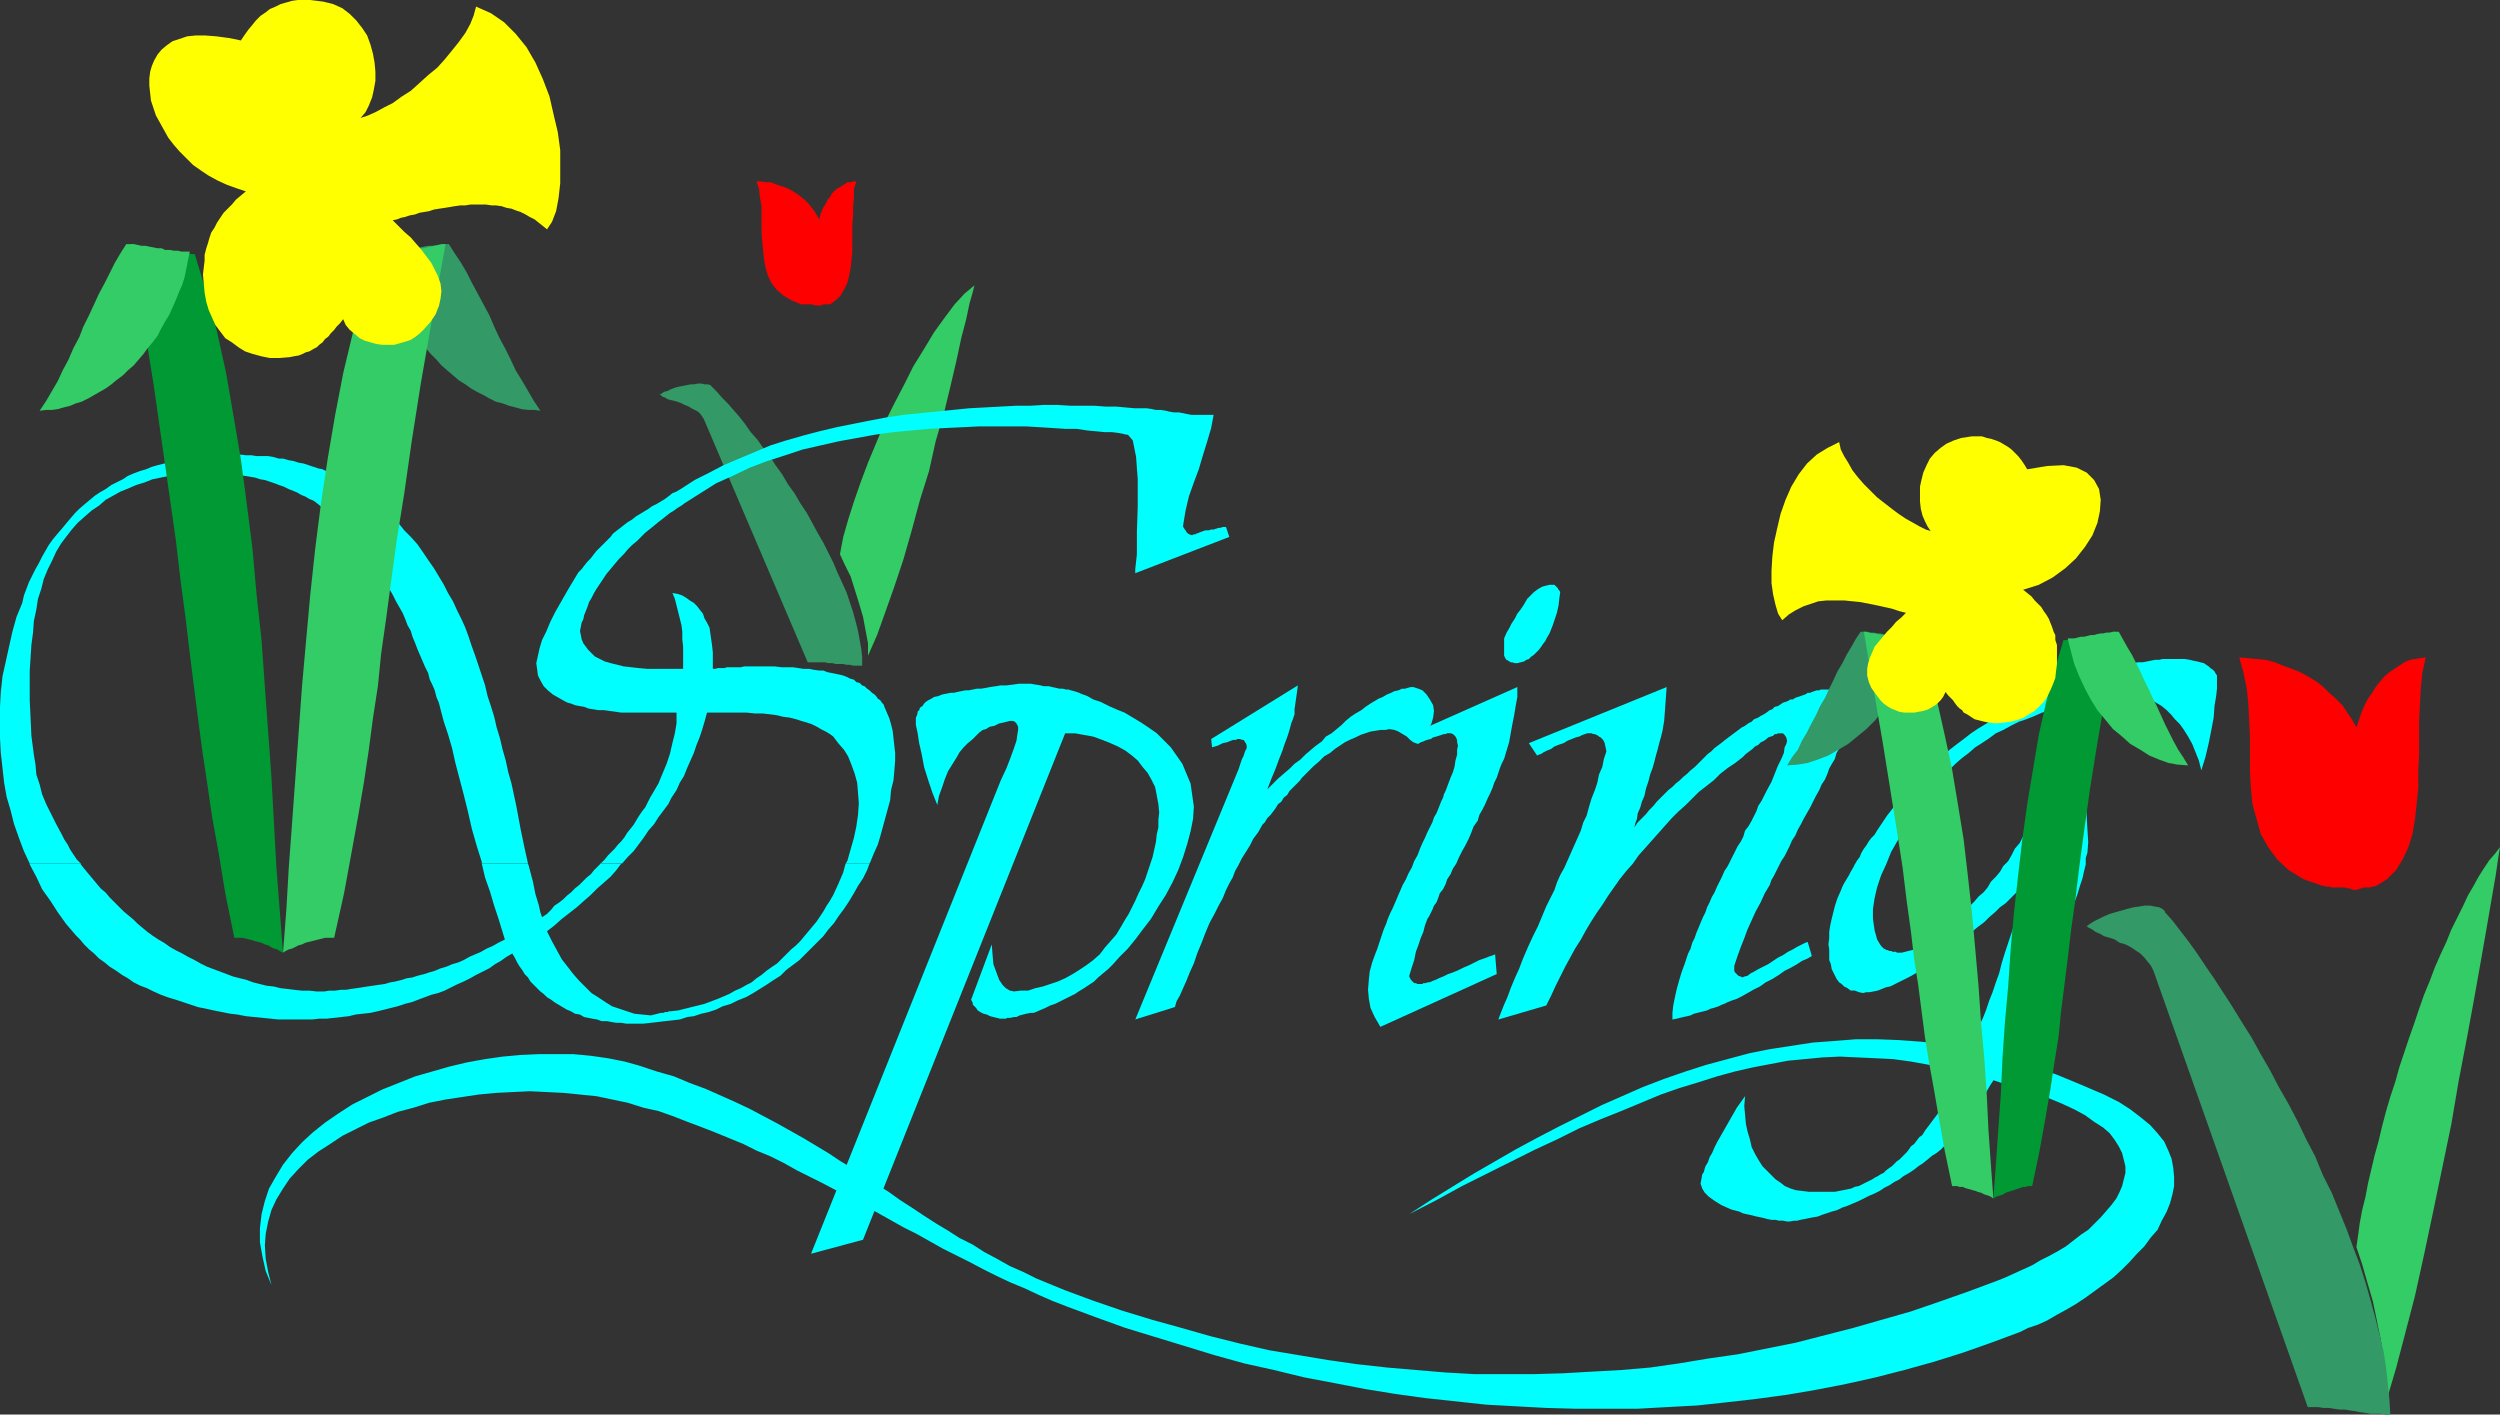 <?xml version="1.0" encoding="UTF-8" standalone="no"?>
<svg
   version="1.0"
   width="129.553mm"
   height="73.303mm"
   id="svg26"
   sodipodi:docname="Spring Title 05.wmf"
   xmlns:inkscape="http://www.inkscape.org/namespaces/inkscape"
   xmlns:sodipodi="http://sodipodi.sourceforge.net/DTD/sodipodi-0.dtd"
   xmlns="http://www.w3.org/2000/svg"
   xmlns:svg="http://www.w3.org/2000/svg">
  <rect width="100%" height="100%" fill="#333333" stroke="none"/>
  <sodipodi:namedview
     id="namedview26"
     pagecolor="#ffffff"
     bordercolor="#000000"
     borderopacity="0.25"
     inkscape:showpageshadow="2"
     inkscape:pageopacity="0.0"
     inkscape:pagecheckerboard="0"
     inkscape:deskcolor="#d1d1d1"
     inkscape:document-units="mm" />
  <defs
     id="defs1">
    <pattern
       id="WMFhbasepattern"
       patternUnits="userSpaceOnUse"
       width="6"
       height="6"
       x="0"
       y="0" />
  </defs>
  <path
     style="fill:#ff0000;fill-opacity:1;fill-rule:evenodd;stroke:none"
     d="m 160.469,59.933 0.162,-0.162 h 0.323 l 0.323,-0.162 h 0.323 0.162 0.323 0.162 0.323 l 1.131,-0.808 0.97,-0.969 0.646,-1.131 0.646,-1.292 0.323,-1.292 0.323,-1.615 0.162,-1.615 0.162,-1.615 v -1.777 -1.777 -1.777 l 0.162,-1.777 v -1.777 l 0.162,-1.777 v -1.615 l 0.485,-1.454 h -0.646 l -0.485,0.162 h -0.646 l -0.485,0.323 -0.485,0.323 -0.485,0.323 -0.646,0.323 -0.485,0.485 -0.485,0.485 -0.323,0.646 -0.485,0.485 -0.323,0.808 -0.485,0.646 -0.323,0.808 -0.323,0.808 -0.162,0.808 -0.485,-0.808 -0.485,-0.808 -0.646,-0.808 -0.485,-0.646 -0.808,-0.808 -0.646,-0.485 -0.808,-0.646 -0.808,-0.485 -0.808,-0.485 -0.808,-0.323 -0.97,-0.323 -0.97,-0.323 -0.808,-0.323 h -0.808 l -1.131,-0.162 h -0.808 l 0.485,1.454 0.162,1.615 0.323,1.777 v 1.777 1.777 1.777 l 0.162,1.777 0.162,1.777 0.162,1.615 0.323,1.615 0.485,1.615 0.646,1.292 0.97,1.292 1.293,1.131 1.616,0.969 1.939,0.808 h 0.323 0.485 0.323 0.485 0.485 l 0.485,0.162 h 0.485 l 0.485,0.162 z"
     id="path1" />
  <path
     style="fill:#33cc66;fill-opacity:1;fill-rule:evenodd;stroke:none"
     d="m 190.849,55.895 -1.939,1.615 -1.939,2.1 -1.939,2.585 -2.101,2.908 -1.939,3.231 -2.101,3.392 -1.778,3.554 -1.939,3.716 -1.939,3.877 -1.616,3.877 -1.616,3.877 -1.454,3.877 -1.293,3.716 -1.131,3.554 -0.97,3.392 -0.646,3.392 0.97,2.1 1.131,2.262 0.808,2.585 0.808,2.585 0.808,2.746 0.485,2.585 0.485,2.585 v 2.423 l 1.778,-4.039 1.616,-4.523 1.778,-5.008 1.778,-5.331 1.616,-5.654 1.616,-5.977 1.778,-5.654 1.293,-5.816 1.616,-5.493 1.293,-5.331 1.131,-4.846 0.97,-4.523 0.97,-3.716 0.646,-3.069 0.646,-2.262 z"
     id="path2" />
  <path
     style="fill:#339966;fill-opacity:1;fill-rule:evenodd;stroke:none"
     d="m 139.299,75.603 -0.162,-0.162 -0.485,-0.162 h -0.646 l -0.646,-0.162 h -0.646 l -0.808,0.162 h -0.646 l -0.808,0.162 -0.808,0.162 -0.808,0.162 -0.646,0.162 -0.808,0.323 -0.646,0.323 -0.646,0.162 -0.485,0.323 -0.485,0.323 h 0.323 l 0.323,0.323 0.485,0.162 0.485,0.323 0.646,0.162 0.646,0.162 0.646,0.162 0.808,0.323 0.646,0.323 0.808,0.323 0.485,0.323 0.646,0.323 0.646,0.323 0.485,0.485 0.323,0.485 0.323,0.485 20.362,47.656 h 0.646 0.646 0.646 0.646 0.808 l 0.646,0.162 h 0.808 l 0.646,0.162 h 0.646 0.808 l 0.646,0.162 h 0.646 l 0.646,0.162 h 0.646 0.485 0.646 v -1.615 l -0.162,-1.615 -0.323,-1.777 -0.323,-1.777 -0.485,-1.939 -0.485,-1.777 -0.646,-1.939 -0.646,-1.939 -0.808,-1.777 -0.97,-2.1 -0.808,-1.939 -0.97,-1.939 -0.97,-1.939 -1.131,-1.939 -1.131,-2.1 -0.97,-1.777 -1.293,-1.939 -1.131,-1.939 -1.293,-1.777 -1.131,-1.939 -1.293,-1.777 -1.131,-1.777 -1.293,-1.615 -1.131,-1.615 -1.293,-1.454 -1.131,-1.615 -1.131,-1.454 -1.131,-1.292 -1.131,-1.292 -1.131,-1.131 -0.97,-1.131 -0.97,-0.969 v 0 z"
     id="path3" />
  <path
     style="fill:#00ffff;fill-opacity:1;fill-rule:evenodd;stroke:none"
     d="m 350.025,239.249 h 0.485 l 0.808,-0.162 h 0.646 l 0.646,-0.162 0.808,-0.162 0.808,-0.162 0.808,-0.162 0.97,-0.162 0.808,-0.323 0.97,-0.323 0.97,-0.323 1.131,-0.323 0.97,-0.485 0.97,-0.323 1.131,-0.485 1.131,-0.485 0.97,-0.485 0.97,-0.485 1.131,-0.485 0.97,-0.485 0.97,-0.646 0.97,-0.485 0.97,-0.646 0.97,-0.485 0.808,-0.646 1.131,-0.646 0.97,-0.646 0.808,-0.646 0.97,-0.646 0.808,-0.646 0.97,-0.808 0.808,-0.485 0.808,-0.646 0.485,-0.485 0.646,-0.646 0.646,-0.646 0.485,-0.646 0.646,-0.646 0.646,-0.808 0.646,-0.646 0.485,-0.969 0.808,-0.646 0.485,-0.969 0.646,-0.808 0.646,-0.969 0.646,-0.808 0.646,-0.969 0.485,-0.808 0.646,-1.131 0.646,-0.969 0.646,-1.131 0.646,-0.969 0.646,-1.131 0.646,-1.131 0.485,-1.131 0.646,-0.969 0.485,-1.292 0.646,-0.969 0.646,-1.131 0.485,-1.131 0.485,-1.131 0.646,-1.131 0.485,-1.131 0.485,-1.292 0.646,-1.131 0.646,-0.969 0.485,-1.131 0.485,-1.131 0.485,-1.131 0.485,-1.131 0.485,-0.969 0.485,-1.131 0.485,-1.131 0.323,-1.131 0.485,-0.969 0.323,-1.131 0.323,-0.969 0.323,-1.131 0.323,-0.969 0.323,-1.131 0.646,-1.777 0.646,-1.777 0.485,-1.615 0.485,-1.454 0.323,-1.454 0.323,-1.292 v -1.292 l 0.323,-0.969 0.162,-2.1 -0.162,-2.585 -0.162,-3.069 -0.485,-3.392 -0.485,-3.231 -0.808,-3.231 -0.808,-2.746 -0.808,-2.423 -0.323,1.292 -0.485,1.131 -0.485,1.292 -0.323,1.131 -0.485,1.292 -0.646,1.131 -0.485,1.292 -0.485,1.292 -0.646,1.131 -0.646,1.131 -0.646,1.292 -0.646,1.131 -0.646,1.292 -0.646,1.292 -0.808,1.131 -0.646,1.292 -0.646,1.292 -0.97,1.131 -0.646,1.292 -0.646,1.131 -0.97,0.969 -0.646,1.131 -0.808,0.969 -0.97,0.969 -0.646,1.131 -0.808,0.969 -0.97,0.808 -0.808,0.969 -0.808,0.808 -0.808,0.808 -0.97,0.808 -0.808,0.969 -0.808,0.808 -0.808,0.646 -0.808,0.646 -0.808,0.646 -0.808,0.646 -0.646,0.485 -0.808,0.646 -0.646,0.323 -0.808,0.485 -0.646,0.323 -0.646,0.323 -0.646,0.162 -0.646,0.162 -0.646,0.162 -0.646,0.162 h -0.646 -0.323 l -0.162,-0.162 h -0.323 -0.323 l -0.323,-0.162 h -0.323 l -0.323,-0.162 h -0.162 l -0.646,-0.323 -0.485,-0.485 -0.323,-0.485 -0.485,-0.808 -0.162,-0.646 -0.323,-1.131 -0.162,-1.131 -0.162,-1.131 v -1.939 l 0.323,-2.1 0.485,-2.1 0.808,-2.423 0.97,-2.1 0.97,-2.423 1.293,-2.262 1.454,-2.423 0.97,-1.615 0.97,-1.615 1.131,-1.454 1.131,-1.454 0.97,-1.454 1.131,-1.292 1.131,-1.292 1.293,-1.292 1.131,-1.131 1.293,-1.131 1.293,-0.969 1.293,-1.131 1.293,-0.808 1.454,-0.969 1.293,-0.969 1.454,-0.646 1.454,-0.808 1.616,-0.808 1.454,-0.485 1.616,-0.646 1.454,-0.646 1.616,-0.485 1.778,-0.485 1.616,-0.323 1.778,-0.485 1.778,-0.162 1.616,-0.323 1.778,-0.323 h 1.939 l 1.939,-0.323 h 1.778 l 2.101,-0.162 h 0.323 l 0.485,0.162 0.646,0.323 0.646,0.323 0.808,0.485 0.808,0.485 0.97,0.808 0.808,0.808 0.808,0.969 0.97,0.969 0.808,1.131 0.808,1.292 0.808,1.454 0.646,1.615 0.646,1.615 0.485,1.939 0.808,-2.585 0.646,-2.746 0.485,-2.423 0.485,-2.585 0.162,-2.262 0.323,-1.939 0.162,-1.454 v -1.131 -0.485 -0.485 -0.485 l -0.323,-0.485 -0.162,-0.323 -0.323,-0.323 -0.485,-0.323 -0.323,-0.323 -0.485,-0.323 -0.485,-0.323 -0.646,-0.162 -0.646,-0.162 -0.808,-0.162 -0.646,-0.162 -0.97,-0.162 h -0.808 -0.646 -0.808 -0.646 -0.646 -0.808 l -0.646,0.162 h -0.808 l -0.808,0.162 -0.808,0.162 -0.808,0.162 h -0.97 l -0.808,0.162 -0.97,0.162 -0.97,0.323 -0.97,0.162 -1.131,0.323 -1.616,0.485 -1.778,0.485 -1.778,0.485 -1.616,0.646 -1.778,0.646 -1.616,0.646 -1.778,0.646 -1.616,0.808 -1.616,0.646 -1.616,0.808 -1.616,0.808 -1.616,0.969 -1.616,0.808 -1.616,0.969 -1.454,0.969 -1.616,0.969 -1.454,0.969 -1.454,1.131 -1.293,0.969 -1.454,1.131 -1.293,1.131 -1.454,1.131 -1.293,1.292 -1.293,1.131 -1.293,1.292 -1.131,1.292 -1.293,1.292 -1.131,1.454 -0.97,1.454 -1.131,1.454 -0.97,1.454 -0.97,1.454 -0.485,0.808 -0.646,0.646 -0.485,0.646 -0.485,0.808 -0.485,0.646 -0.485,0.808 -0.323,0.808 -0.485,0.646 -0.485,0.808 -0.323,0.646 -0.485,0.808 -0.323,0.646 -0.485,0.808 -0.485,0.808 -0.323,0.646 -0.323,0.808 -0.646,1.454 -0.485,1.454 -0.323,1.292 -0.323,1.292 -0.323,1.454 -0.162,1.131 v 1.292 l -0.162,1.131 0.162,0.969 v 1.131 0.969 l 0.323,0.808 0.162,0.969 0.323,0.646 0.323,0.646 0.323,0.646 0.485,0.646 0.485,0.323 0.485,0.485 0.646,0.323 0.646,0.485 h 0.808 l 0.808,0.323 0.808,0.162 0.646,-0.162 h 0.646 l 0.808,-0.162 0.808,-0.162 0.808,-0.323 0.808,-0.323 0.808,-0.162 0.97,-0.485 0.97,-0.485 0.97,-0.485 0.97,-0.485 1.131,-0.646 0.97,-0.646 1.293,-0.646 1.131,-0.808 1.131,-0.808 1.131,-0.969 1.131,-0.808 0.97,-0.808 1.131,-0.969 1.131,-0.808 1.131,-0.969 0.97,-0.808 1.293,-0.969 0.97,-0.969 1.131,-0.969 0.97,-0.969 1.131,-0.808 0.97,-0.969 1.131,-1.131 0.97,-0.969 1.131,-0.969 -0.485,1.454 -0.485,1.292 -0.485,1.777 -0.485,1.615 -0.485,1.777 -0.646,1.939 -0.646,1.939 -0.646,1.939 -0.646,2.1 -0.485,1.939 -0.646,1.777 -0.646,1.939 -0.646,1.615 -0.646,1.939 -0.646,1.615 -0.808,1.615 -0.485,1.615 -0.646,1.615 -0.646,1.615 -0.808,1.615 -0.646,1.454 -0.808,1.615 -0.646,1.454 -0.808,1.615 -0.323,0.646 -0.485,0.808 -0.485,0.808 -0.485,0.808 -0.323,0.646 -0.485,0.808 -0.485,0.646 -0.485,0.646 -0.485,0.646 -0.485,0.646 -0.485,0.646 -0.485,0.808 -0.646,0.485 -0.485,0.646 -0.485,0.646 -0.646,0.485 -0.323,0.485 -0.485,0.646 -0.485,0.485 -0.485,0.485 -0.485,0.485 -0.485,0.323 -0.485,0.485 -0.485,0.485 -0.485,0.323 -0.646,0.485 -0.485,0.485 -0.646,0.323 -0.485,0.323 -0.646,0.323 -0.485,0.323 -0.646,0.323 -0.646,0.323 -0.646,0.323 -0.646,0.323 -0.808,0.162 -0.646,0.323 -0.808,0.162 -0.808,0.162 -0.808,0.162 -0.808,0.162 h -0.97 -0.97 -0.97 -1.131 -1.131 l -1.293,-0.162 -1.293,-0.162 -0.97,-0.323 -1.131,-0.485 -0.808,-0.646 -0.97,-0.646 -0.808,-0.808 -0.97,-0.969 -0.808,-0.808 -0.808,-1.292 -0.646,-1.131 -0.646,-1.292 -0.323,-1.454 -0.485,-1.615 -0.323,-1.454 -0.162,-1.777 -0.162,-1.777 0.162,-1.939 -0.808,1.131 -0.808,1.131 -0.646,1.131 -0.646,1.131 -0.646,1.131 -0.646,1.131 -0.646,1.131 -0.646,1.131 -0.485,0.969 -0.485,1.131 -0.485,0.808 -0.323,0.969 -0.485,0.808 -0.162,0.485 -0.162,0.646 -0.323,0.485 -0.162,0.969 -0.162,0.808 0.323,0.969 0.485,0.808 0.808,0.808 1.131,0.808 1.293,0.808 1.778,0.808 0.485,0.162 0.646,0.162 0.646,0.162 0.646,0.323 0.646,0.162 0.808,0.162 0.646,0.162 0.646,0.162 0.808,0.162 0.646,0.162 0.646,0.162 0.808,0.162 h 0.808 l 0.646,0.162 h 0.808 z"
     id="path4" />
  <path
     style="fill:#00ffff;fill-opacity:1;fill-rule:evenodd;stroke:none"
     d="m 293.465,199.67 0.485,-1.292 0.646,-1.615 0.646,-1.454 0.646,-1.777 0.808,-1.939 0.808,-1.777 0.808,-2.1 0.97,-2.262 0.97,-2.1 0.97,-1.939 0.808,-1.939 0.808,-1.939 0.808,-1.615 0.808,-1.615 0.485,-1.454 0.646,-1.454 0.808,-1.454 0.646,-1.454 0.646,-1.454 0.646,-1.454 0.646,-1.454 0.646,-1.454 0.485,-1.615 0.646,-1.292 0.485,-1.777 0.485,-1.615 0.646,-1.615 0.485,-1.454 0.323,-1.615 0.646,-1.454 0.323,-1.615 0.485,-1.454 -0.162,-0.808 -0.162,-0.808 -0.323,-0.646 -0.485,-0.485 -0.323,-0.162 -0.162,-0.162 -0.323,-0.162 -0.323,-0.162 h -0.323 l -0.323,-0.162 h -0.323 -0.323 -0.162 l -0.485,0.162 -0.485,0.162 -0.646,0.323 -0.646,0.162 -0.808,0.323 -0.808,0.323 -0.808,0.485 -0.97,0.323 -0.808,0.323 -0.646,0.485 -0.808,0.323 -0.646,0.323 -0.485,0.323 -0.485,0.162 -0.323,0.162 -1.616,-2.423 26.987,-10.985 -0.162,2.262 -0.162,2.262 -0.162,2.1 -0.323,1.939 -0.323,1.292 -0.323,1.131 -0.323,1.292 -0.323,1.131 -0.323,1.292 -0.323,1.131 -0.485,1.292 -0.323,1.292 -0.485,1.454 -0.323,1.454 -0.485,1.131 -0.323,1.131 -0.485,1.131 -0.162,1.131 -0.323,0.808 -0.162,0.808 0.646,-0.969 0.808,-0.808 0.808,-0.808 0.646,-0.808 0.808,-0.808 0.646,-0.808 0.808,-0.808 0.646,-0.646 0.808,-0.808 0.808,-0.646 0.646,-0.646 0.808,-0.646 0.646,-0.646 0.808,-0.646 0.646,-0.646 0.808,-0.646 0.646,-0.646 0.646,-0.646 0.646,-0.646 0.646,-0.646 0.646,-0.485 0.646,-0.646 0.646,-0.485 0.646,-0.485 0.808,-0.646 0.646,-0.485 0.646,-0.485 0.646,-0.485 0.646,-0.485 0.646,-0.485 0.646,-0.323 0.646,-0.485 0.646,-0.323 0.485,-0.485 0.808,-0.323 0.485,-0.323 0.646,-0.323 0.485,-0.323 0.646,-0.485 0.485,-0.162 0.485,-0.485 0.646,-0.162 0.485,-0.323 0.485,-0.323 0.485,-0.162 0.485,-0.162 0.485,-0.323 h 0.485 l 0.485,-0.323 0.485,-0.162 0.485,-0.162 0.485,-0.162 0.485,-0.162 0.485,-0.323 h 0.485 l 0.323,-0.162 0.485,-0.162 0.485,-0.162 h 0.485 l 0.323,-0.162 h 0.323 0.485 0.323 0.485 0.97 l 0.808,0.162 0.646,0.485 0.646,0.485 0.485,0.485 0.323,0.808 0.323,0.808 v 0.969 0.969 l -0.323,0.808 -0.162,1.131 -0.323,0.969 -0.323,0.969 -0.485,0.808 -0.323,0.808 -0.323,0.969 -0.485,0.808 -0.323,1.131 -0.485,0.808 -0.646,1.131 -0.323,0.969 -0.485,1.131 -0.646,0.969 -0.485,1.131 -0.646,1.131 -0.485,0.969 -0.646,1.292 -0.646,1.131 -0.646,1.131 -0.485,0.969 -0.646,1.131 -0.485,1.131 -0.646,0.969 -0.485,1.131 -0.485,0.969 -0.485,0.969 -0.646,0.969 -0.485,0.969 -0.485,0.969 -0.485,0.969 -0.485,0.808 -0.323,0.969 -0.485,0.808 -0.485,0.808 -0.808,1.777 -0.97,1.777 -0.808,1.777 -0.808,1.777 -0.646,1.777 -0.646,1.615 -0.646,1.777 -0.646,1.939 v 0.162 0.162 0.162 0.162 0.323 l 0.162,0.323 0.162,0.162 0.162,0.162 0.162,0.162 0.162,0.162 0.485,0.162 0.323,0.162 0.323,-0.162 0.646,-0.162 0.646,-0.485 0.646,-0.323 0.808,-0.485 0.97,-0.485 0.97,-0.485 0.97,-0.646 0.97,-0.646 0.97,-0.485 0.97,-0.646 0.97,-0.485 0.808,-0.485 0.97,-0.485 0.646,-0.323 0.485,-0.162 0.808,2.746 -0.808,0.485 -1.131,0.485 -0.97,0.646 -1.131,0.646 -1.293,0.646 -1.131,0.808 -1.293,0.808 -1.293,0.646 -1.131,0.808 -1.293,0.646 -1.131,0.646 -1.131,0.646 -0.97,0.485 -0.97,0.323 -0.808,0.323 -0.646,0.323 -0.485,0.162 -0.646,0.323 -0.485,0.162 -0.485,0.162 -0.646,0.162 -0.646,0.323 -0.646,0.162 -0.646,0.162 -0.646,0.162 -0.646,0.162 -0.646,0.323 -0.646,0.162 -0.808,0.162 -0.646,0.162 -0.646,0.162 -0.808,0.162 v -1.292 l 0.162,-1.454 0.323,-1.615 0.323,-1.454 0.485,-1.777 0.485,-1.615 0.646,-1.777 0.646,-1.939 0.485,-0.969 0.323,-1.131 0.485,-0.969 0.323,-0.969 0.485,-1.131 0.323,-0.808 0.485,-1.131 0.485,-0.969 0.323,-0.969 0.485,-0.969 0.485,-1.131 0.485,-0.808 0.485,-1.131 0.485,-0.969 0.485,-0.969 0.485,-1.131 0.646,-0.969 0.485,-0.969 0.485,-0.969 0.485,-0.969 0.485,-0.969 0.646,-0.969 0.485,-0.969 0.323,-1.131 0.646,-0.808 0.646,-1.131 0.485,-0.969 0.485,-0.969 0.323,-0.969 0.646,-0.969 0.485,-0.969 0.485,-0.969 0.97,-1.777 0.646,-1.615 0.646,-1.615 0.646,-1.292 0.485,-1.131 0.162,-1.131 0.323,-0.646 0.162,-0.646 -0.162,-0.646 -0.323,-0.485 -0.323,-0.323 h -0.485 -0.162 -0.323 l -0.323,0.162 h -0.323 l -0.323,0.323 -0.485,0.162 -0.485,0.162 -0.323,0.323 -0.485,0.323 -0.646,0.323 -0.485,0.485 -0.646,0.323 -0.485,0.485 -0.646,0.485 -0.646,0.485 -0.646,0.646 -1.454,1.131 -1.454,0.969 -1.454,1.131 -1.293,1.292 -1.454,1.131 -1.454,1.131 -1.293,1.292 -1.293,1.292 -1.454,1.292 -1.293,1.292 -1.293,1.454 -1.293,1.454 -1.293,1.454 -1.293,1.454 -1.293,1.454 -1.131,1.615 -1.293,1.454 -1.293,1.615 -1.131,1.615 -1.131,1.615 -1.131,1.777 -1.131,1.615 -1.131,1.777 -0.97,1.615 -0.97,1.777 -1.131,1.777 -0.97,1.777 -0.97,1.777 -0.97,1.939 -0.97,1.939 -0.808,1.777 -0.97,1.939 -9.373,2.746 z"
     id="path5" />
  <path
     style="fill:#00ffff;fill-opacity:1;fill-rule:evenodd;stroke:none"
     d="m 297.182,134.567 v 1.939 l -0.323,1.777 -0.323,1.939 -0.323,1.615 -0.323,1.777 -0.323,1.777 -0.485,1.615 -0.485,1.615 -0.485,0.969 -0.323,0.808 -0.323,0.969 -0.323,0.969 -0.485,0.969 -0.323,0.969 -0.485,1.131 -0.485,0.969 -0.485,1.131 -0.485,0.969 -0.646,1.131 -0.323,1.131 -0.808,1.131 -0.485,1.292 -0.485,1.131 -0.646,1.292 -0.646,1.131 -0.646,1.292 -0.485,1.131 -0.646,0.969 -0.485,1.131 -0.646,0.969 -0.323,0.969 -0.485,0.969 -0.646,0.808 -0.323,0.969 -0.323,0.808 -0.485,0.646 -0.323,0.808 -0.323,0.646 -0.323,0.646 -0.323,0.485 -0.485,1.292 -0.323,1.292 -0.485,1.131 -0.485,1.454 -0.485,1.292 -0.323,1.615 -0.485,1.454 -0.485,1.615 v 0.162 l 0.162,0.323 0.162,0.323 0.162,0.162 0.323,0.323 0.162,0.162 h 0.323 l 0.323,0.162 h 0.323 0.323 0.323 l 0.162,-0.162 h 0.485 l 0.323,-0.162 h 0.323 l 0.485,-0.162 0.323,-0.162 0.485,-0.162 0.646,-0.323 0.808,-0.323 0.97,-0.485 0.97,-0.323 1.131,-0.485 0.97,-0.485 1.131,-0.485 0.97,-0.485 0.97,-0.485 0.97,-0.323 0.808,-0.323 0.485,-0.162 0.485,-0.162 0.323,-0.162 0.323,3.877 -22.786,10.339 -1.131,-1.939 -0.808,-1.777 -0.323,-1.777 -0.162,-1.777 0.162,-1.939 0.162,-1.615 0.485,-1.777 0.646,-1.777 0.323,-0.808 0.323,-0.969 0.323,-0.969 0.323,-0.969 0.323,-0.969 0.485,-1.131 0.323,-0.969 0.485,-1.131 0.485,-0.969 0.485,-1.131 0.485,-1.131 0.485,-1.131 0.485,-1.131 0.646,-1.131 0.485,-1.131 0.646,-1.131 0.485,-1.292 0.646,-1.131 0.485,-1.292 0.485,-1.131 0.485,-0.969 0.485,-1.131 0.485,-0.969 0.485,-0.969 0.323,-0.969 0.485,-0.808 0.323,-0.808 0.323,-0.808 0.323,-0.808 0.323,-0.646 0.162,-0.646 0.323,-0.646 0.485,-1.292 0.485,-1.292 0.485,-1.131 0.323,-1.131 0.162,-1.131 0.323,-1.131 v -0.969 l 0.162,-0.808 -0.162,-0.646 v -0.485 l -0.162,-0.323 -0.162,-0.323 -0.323,-0.323 -0.162,-0.162 -0.485,-0.162 h -0.162 -0.162 -0.323 l -0.323,0.162 h -0.323 l -0.485,0.162 -0.485,0.162 -0.485,0.162 -0.646,0.162 -0.485,0.323 -0.646,0.162 -0.485,0.162 -0.323,0.162 -0.485,0.162 -0.323,0.162 h -0.485 -0.162 l -0.485,-1.939 z"
     id="path6" />
  <path
     style="fill:#00ffff;fill-opacity:1;fill-rule:evenodd;stroke:none"
     d="m 294.596,128.429 v -0.485 -0.646 -0.969 -1.292 l 0.485,-1.131 0.485,-0.808 0.485,-0.969 0.646,-0.969 0.485,-0.969 0.646,-0.808 0.646,-0.969 0.646,-1.131 0.646,-0.646 0.646,-0.646 0.646,-0.485 0.485,-0.323 0.646,-0.323 0.646,-0.162 0.646,-0.162 h 0.646 0.323 l 0.162,0.162 0.162,0.162 0.162,0.162 0.162,0.162 0.162,0.323 0.162,0.162 0.162,0.323 -0.162,1.131 -0.162,1.454 -0.323,1.454 -0.485,1.454 -0.323,0.969 -0.323,0.808 -0.323,0.808 -0.485,0.808 -0.323,0.646 -0.485,0.646 -0.323,0.485 -0.485,0.646 -0.485,0.485 -0.485,0.485 -0.485,0.323 -0.485,0.485 -0.485,0.162 -0.485,0.323 -0.646,0.162 -0.646,0.162 h -0.485 l -0.485,-0.162 h -0.323 l -0.485,-0.323 -0.323,-0.162 -0.162,-0.162 -0.162,-0.323 z"
     id="path7" />
  <path
     style="fill:#00ffff;fill-opacity:1;fill-rule:evenodd;stroke:none"
     d="m 222.361,199.67 20.2,-48.948 0.323,-0.969 0.323,-0.969 0.323,-0.646 0.162,-0.485 0.162,-0.485 0.162,-0.323 0.162,-0.323 v -0.162 -0.323 l -0.162,-0.485 -0.162,-0.162 -0.162,-0.323 -0.162,-0.162 h -0.323 l -0.323,-0.162 h -0.162 -0.323 l -0.323,0.162 h -0.485 l -0.485,0.162 -0.808,0.323 -0.808,0.162 -0.97,0.485 -1.131,0.323 -0.162,-1.615 16.968,-10.5 -0.162,1.292 -0.162,1.131 -0.162,1.131 -0.162,1.131 v 0.969 l -0.323,0.969 -0.323,0.808 -0.162,0.646 -0.323,1.131 -0.323,0.969 -0.485,1.292 -0.485,1.454 -0.646,1.615 -0.646,1.777 -0.808,1.939 -0.808,2.1 1.131,-1.131 0.97,-0.969 1.131,-0.969 1.131,-0.969 0.97,-0.969 1.131,-0.808 0.97,-0.969 1.131,-0.969 0.97,-0.808 1.131,-0.808 0.808,-0.969 1.131,-0.646 0.97,-0.808 0.97,-0.808 0.808,-0.808 0.97,-0.808 0.97,-0.646 1.131,-0.646 0.808,-0.646 0.97,-0.646 0.808,-0.485 0.808,-0.485 0.808,-0.323 0.808,-0.485 0.808,-0.323 0.646,-0.323 0.808,-0.162 0.646,-0.323 h 0.646 l 0.485,-0.162 0.646,-0.162 h 0.485 l 0.97,0.323 0.808,0.323 0.808,0.808 0.646,0.969 0.646,1.131 0.162,1.131 -0.162,1.292 -0.323,1.131 -0.323,0.646 -0.485,0.646 -0.485,0.646 -0.323,0.646 -0.323,0.646 -0.323,0.485 -0.162,0.162 -0.162,0.162 -0.485,-0.162 -0.485,-0.162 -0.646,-0.485 -0.646,-0.646 -0.808,-0.485 -0.808,-0.485 -0.808,-0.323 -0.97,-0.162 -0.808,0.162 h -0.97 l -0.97,0.162 -0.97,0.162 -0.97,0.323 -0.97,0.323 -0.97,0.485 -1.131,0.485 -0.97,0.485 -0.97,0.646 -0.97,0.646 -0.97,0.808 -1.131,0.646 -0.97,0.969 -1.131,0.969 -0.97,0.969 -0.646,0.646 -0.646,0.646 -0.485,0.646 -0.646,0.646 -0.646,0.646 -0.646,0.646 -0.485,0.808 -0.646,0.485 -0.485,0.808 -0.646,0.485 -0.485,0.808 -0.485,0.646 -0.485,0.646 -0.646,0.646 -0.485,0.808 -0.485,0.485 -0.808,1.454 -0.97,1.292 -0.646,1.292 -0.808,1.292 -0.808,1.292 -0.646,1.292 -0.646,1.131 -0.485,1.292 -0.646,1.131 -0.646,1.292 -0.646,1.615 -0.808,1.454 -0.808,1.615 -0.97,1.777 -0.808,1.939 -0.808,2.1 -0.808,1.939 -0.646,1.939 -0.808,1.777 -0.646,1.615 -0.646,1.454 -0.646,1.454 -0.646,1.131 -0.323,1.131 -7.757,2.423 z"
     id="path8" />
  <path
     style="fill:#00ffff;fill-opacity:1;fill-rule:evenodd;stroke:none"
     d="m 193.92,142.322 -0.323,0.162 -0.485,0.323 -0.646,0.162 -0.646,0.485 -0.646,0.646 -0.646,0.646 -0.97,0.808 -0.808,0.808 -0.808,0.969 -0.646,1.131 -0.808,1.292 -0.808,1.292 -0.646,1.615 -0.485,1.454 -0.646,1.777 -0.323,1.777 -0.97,-2.423 -0.808,-2.423 -0.808,-2.585 -0.485,-2.585 -0.485,-2.1 -0.323,-2.1 -0.323,-1.454 v -1.131 -0.323 l 0.162,-0.323 0.162,-0.485 v -0.323 l 0.323,-0.323 0.162,-0.485 0.485,-0.323 0.323,-0.485 0.323,-0.323 0.485,-0.323 0.646,-0.323 0.485,-0.323 0.808,-0.162 0.808,-0.323 0.808,-0.162 0.808,-0.162 h 0.646 l 0.646,-0.162 0.808,-0.162 0.808,-0.162 h 0.646 l 0.808,-0.162 0.808,-0.162 h 0.808 l 0.97,-0.162 0.808,-0.162 1.131,-0.162 0.97,-0.162 h 1.131 l 1.293,-0.162 1.131,-0.162 h 1.293 0.97 l 0.97,0.162 0.97,0.162 0.646,0.162 h 0.97 l 0.646,0.162 0.808,0.162 0.646,0.162 h 0.646 l 0.646,0.162 h 0.485 l 0.485,0.162 0.646,0.162 0.485,0.162 0.485,0.162 0.323,0.162 1.293,0.485 1.131,0.646 1.454,0.485 1.616,0.808 1.454,0.646 1.616,0.646 1.616,0.969 1.616,0.969 1.454,0.969 1.616,1.131 1.293,1.292 1.454,1.454 1.131,1.615 1.131,1.615 0.808,1.939 0.808,1.939 0.323,2.262 0.323,2.262 -0.162,2.423 -0.485,2.423 -0.646,2.423 -0.808,2.585 -0.97,2.585 -1.131,2.423 -1.293,2.423 -1.454,2.262 -1.454,2.423 -1.616,2.1 -1.454,1.939 -1.454,1.777 -1.616,1.615 -1.293,1.454 -0.97,0.969 -0.97,0.808 -0.97,0.808 -0.808,0.808 -0.97,0.646 -0.97,0.646 -0.808,0.485 -0.97,0.646 -0.97,0.485 -0.97,0.485 -0.97,0.485 -0.97,0.485 -0.97,0.323 -0.97,0.485 -1.131,0.485 -1.131,0.485 h -0.646 l -0.808,0.162 -0.646,0.162 -0.646,0.162 -0.646,0.323 h -0.485 l -0.646,0.162 h -0.646 l -0.323,0.162 h -0.646 -0.485 l -0.646,-0.162 -0.646,-0.162 -0.646,-0.162 -0.646,-0.323 -0.646,-0.162 -0.646,-0.323 -0.485,-0.323 -0.323,-0.485 -0.323,-0.323 -0.323,-0.323 v -0.323 l -0.162,-0.323 -0.162,-0.323 4.04,-10.824 0.162,2.1 0.162,1.777 0.646,1.777 0.485,1.292 0.646,0.969 0.646,0.646 0.808,0.485 0.808,0.162 1.293,-0.162 h 1.454 l 1.454,-0.485 1.454,-0.323 1.454,-0.485 1.454,-0.485 1.454,-0.646 1.454,-0.808 1.293,-0.808 1.454,-0.969 1.293,-0.969 1.293,-1.131 0.97,-1.292 1.131,-1.292 1.131,-1.292 0.97,-1.615 0.646,-1.131 0.808,-1.292 0.646,-1.292 0.646,-1.292 0.646,-1.454 0.646,-1.292 0.646,-1.454 0.485,-1.454 0.485,-1.454 0.485,-1.454 0.323,-1.454 0.323,-1.454 0.162,-1.454 0.323,-1.454 v -1.454 l 0.162,-1.454 -0.162,-1.615 -0.323,-1.777 -0.323,-1.615 -0.646,-1.292 -0.808,-1.454 -0.97,-1.131 -0.97,-1.292 -1.131,-0.969 -1.293,-0.969 -1.454,-0.808 -1.454,-0.646 -1.616,-0.646 -1.778,-0.646 -1.778,-0.323 -1.778,-0.323 h -1.939 l -39.592,99.189 -10.181,2.746 37.168,-92.727 1.131,-2.423 0.808,-2.1 0.646,-1.777 0.485,-1.454 0.162,-1.131 0.162,-0.969 v -0.646 l -0.323,-0.646 -0.323,-0.323 -0.323,-0.162 h -0.646 l -0.646,0.162 -0.646,0.162 -0.808,0.162 -0.97,0.485 z"
     id="path9" />
  <path
     style="fill:#00ffff;fill-opacity:1;fill-rule:evenodd;stroke:none"
     d="M 5.818,169.138 4.686,166.715 3.717,164.13 2.747,161.384 2.101,158.799 1.293,156.053 0.808,153.307 0.485,150.399 0.162,147.491 0,144.583 v -2.908 -3.231 l 0.162,-2.908 0.323,-3.069 0.646,-2.908 0.646,-2.908 0.646,-2.908 0.808,-2.908 1.131,-2.746 0.323,-1.454 0.485,-1.292 0.485,-1.292 0.646,-1.292 0.646,-1.292 0.646,-1.131 0.646,-1.292 0.646,-1.131 0.646,-1.131 0.808,-1.131 0.808,-0.969 0.97,-1.131 0.808,-0.969 0.808,-0.969 0.97,-1.131 0.808,-0.808 1.131,-0.969 0.97,-0.808 0.97,-0.808 0.97,-0.646 1.131,-0.646 1.131,-0.808 0.97,-0.485 1.293,-0.646 0.97,-0.646 1.131,-0.485 1.293,-0.485 1.131,-0.323 1.131,-0.485 1.131,-0.323 1.293,-0.323 1.131,-0.162 0.646,-0.162 0.97,-0.323 0.646,-0.162 0.646,-0.162 h 0.808 l 0.808,-0.162 0.808,-0.162 0.808,-0.162 h 0.808 0.808 l 0.646,-0.162 h 0.97 0.808 l 0.646,-0.162 h 0.97 0.808 0.97 l 1.293,0.162 h 1.131 l 0.97,0.162 h 1.131 1.131 l 0.97,0.162 1.131,0.323 h 0.808 l 1.131,0.323 0.97,0.162 0.97,0.323 0.97,0.162 0.97,0.323 0.97,0.323 0.97,0.323 0.808,0.162 0.97,0.485 0.808,0.323 0.97,0.485 0.808,0.323 0.808,0.485 0.808,0.485 0.97,0.485 0.646,0.485 0.808,0.485 0.808,0.646 0.808,0.485 0.646,0.646 0.808,0.646 0.808,0.646 0.646,0.646 1.293,1.292 1.293,1.292 1.293,1.615 1.293,1.292 1.293,1.454 1.131,1.615 0.97,1.454 1.131,1.615 0.97,1.615 0.97,1.615 0.808,1.615 0.97,1.615 0.808,1.777 0.808,1.615 0.808,1.777 0.646,1.777 0.646,1.939 0.646,1.777 0.646,1.939 0.646,1.939 0.646,1.939 0.485,2.1 0.646,1.939 0.646,2.1 0.485,2.1 0.646,2.1 0.485,2.1 0.646,2.262 0.485,2.262 0.646,2.262 0.485,2.262 0.485,2.262 0.808,4.362 0.808,3.877 0.646,2.908 h -9.05 v -0.323 l -0.97,-3.069 -0.97,-3.392 -0.808,-3.554 -0.808,-3.231 -0.808,-3.069 -0.808,-3.069 -0.646,-2.908 -0.808,-2.746 -0.808,-2.423 -0.646,-2.423 -0.323,-1.292 -0.485,-1.131 -0.323,-1.292 -0.485,-1.131 -0.485,-0.969 -0.323,-1.292 -0.646,-1.292 -0.485,-1.131 -0.485,-1.131 -0.485,-1.131 -0.485,-1.292 -0.485,-1.131 -0.323,-1.131 -0.646,-1.131 -0.485,-1.292 -0.485,-1.131 -0.646,-1.131 -0.646,-1.131 -0.646,-1.292 -0.646,-1.131 -0.646,-1.131 -0.646,-1.131 -0.646,-0.969 -0.808,-1.131 -0.808,-1.131 -0.808,-0.969 -0.646,-1.131 -0.808,-0.969 -0.808,-1.131 -0.97,-0.969 -0.808,-0.969 -0.808,-0.969 -0.485,-0.485 -0.646,-0.646 -0.485,-0.485 -0.646,-0.646 -0.646,-0.485 -0.646,-0.485 -0.646,-0.323 -0.808,-0.646 L 61.408,98.058 60.6,97.735 59.792,97.25 58.984,96.927 58.176,96.443 57.368,96.12 56.56,95.796 55.59,95.312 54.621,94.989 53.813,94.666 52.843,94.343 51.874,94.019 50.904,93.858 49.934,93.535 48.965,93.373 47.995,93.212 46.864,93.05 46.056,92.889 45.086,92.727 H 44.117 L 42.986,92.566 h -0.97 -1.131 -0.808 -1.939 l -1.616,0.162 -1.616,0.162 -1.778,0.323 -1.616,0.323 -1.616,0.323 -1.616,0.646 -1.616,0.485 -1.454,0.646 -1.616,0.646 -1.454,0.808 -1.454,0.808 -1.293,1.131 -1.454,0.969 -1.293,1.131 -1.454,1.292 -1.131,1.292 -1.131,1.454 -0.97,1.292 -0.97,1.615 -0.808,1.777 -0.808,1.615 -0.808,1.939 -0.485,1.939 -0.646,1.939 -0.323,2.1 -0.485,2.262 -0.162,2.262 -0.323,2.423 -0.162,2.585 -0.162,2.423 v 2.746 3.069 l 0.162,3.392 0.162,3.554 0.485,3.716 0.323,1.939 0.162,1.939 0.646,1.939 0.485,1.939 0.808,1.939 0.97,1.939 0.97,1.939 1.131,2.1 0.485,0.969 0.646,0.969 0.485,0.969 0.646,0.969 0.646,0.969 0.808,0.808 H 5.818 Z"
     id="path10" />
  <path
     style="fill:#00ffff;fill-opacity:1;fill-rule:evenodd;stroke:none"
     d="m 117.483,169.138 0.323,-0.162 0.646,-0.646 0.646,-0.808 0.646,-0.646 0.646,-0.646 0.646,-0.808 0.646,-0.646 0.646,-0.808 0.485,-0.808 0.646,-0.808 0.646,-0.808 0.485,-0.808 0.485,-0.808 0.646,-0.969 0.646,-0.808 0.485,-0.969 0.485,-0.969 0.485,-0.808 1.131,-1.939 0.808,-1.939 0.808,-1.939 0.646,-1.939 0.485,-2.1 0.485,-1.939 0.323,-1.939 v -2.1 h -0.485 -0.485 -0.646 -0.646 -0.646 -0.808 -0.97 -0.808 -1.454 -1.293 -1.293 -1.293 l -1.131,-0.162 -1.131,-0.162 -1.131,-0.162 h -1.131 l -0.97,-0.162 -0.97,-0.162 -0.808,-0.323 -0.97,-0.162 -0.808,-0.162 -0.808,-0.323 -0.646,-0.162 -0.646,-0.323 -1.131,-0.646 -1.131,-0.646 -0.97,-0.808 -0.808,-0.808 -0.646,-1.131 -0.485,-0.969 -0.162,-1.292 -0.162,-1.131 0.323,-1.454 0.323,-1.454 0.485,-1.615 0.808,-1.615 0.808,-1.939 0.97,-1.939 1.293,-2.262 1.293,-2.262 0.485,-0.808 0.485,-0.808 0.485,-0.808 0.485,-0.808 0.646,-0.646 0.485,-0.646 0.646,-0.808 0.646,-0.646 0.485,-0.646 0.646,-0.808 0.646,-0.646 0.646,-0.646 0.646,-0.646 0.808,-0.808 0.485,-0.646 0.808,-0.646 0.646,-0.485 0.808,-0.646 0.646,-0.485 0.808,-0.485 0.808,-0.646 0.808,-0.485 0.808,-0.485 0.808,-0.485 0.646,-0.485 0.97,-0.485 0.808,-0.485 0.808,-0.485 0.646,-0.485 0.808,-0.646 0.808,-0.323 0.808,-0.485 2.747,-1.777 2.909,-1.454 2.747,-1.454 3.07,-1.292 3.07,-1.292 3.07,-1.292 3.07,-0.969 3.394,-0.969 3.07,-0.808 3.394,-0.808 3.232,-0.646 3.232,-0.646 3.394,-0.646 3.232,-0.485 3.232,-0.323 3.232,-0.323 3.232,-0.323 3.232,-0.323 3.07,-0.162 2.909,-0.162 3.07,-0.162 h 2.747 l 2.747,-0.162 h 2.747 l 2.586,0.162 h 2.424 2.262 l 2.101,0.162 h 2.101 l 1.778,0.162 1.778,0.162 h 1.454 0.97 l 0.97,0.162 0.808,0.162 h 0.97 l 0.97,0.162 0.646,0.162 0.97,0.162 h 0.97 l 0.808,0.162 0.808,0.162 0.808,0.162 h 0.97 0.808 0.808 0.97 0.808 l -0.485,2.585 -0.808,2.746 -0.808,2.585 -0.808,2.746 -0.97,2.585 -0.97,2.746 -0.646,2.746 -0.485,2.908 v 0.323 l 0.162,0.162 0.162,0.323 0.162,0.162 0.162,0.323 0.323,0.323 0.323,0.162 0.485,0.162 0.162,-0.162 h 0.323 l 0.323,-0.162 0.485,-0.162 0.323,-0.162 0.485,-0.162 0.485,-0.162 h 0.646 l 0.485,-0.162 h 0.485 l 0.485,-0.162 0.485,-0.162 h 0.323 l 0.485,-0.162 h 0.323 0.323 l 0.646,1.939 -18.422,7.108 v -0.808 l 0.323,-2.908 v -4.362 l 0.162,-5.008 v -5.331 l -0.323,-4.362 -0.646,-3.231 -0.97,-1.131 h -0.323 l -0.646,-0.162 -0.808,-0.162 -1.293,-0.162 h -1.454 l -1.616,-0.162 -1.778,-0.162 -2.101,-0.323 h -2.262 l -2.424,-0.162 -2.586,-0.162 -2.747,-0.162 h -2.909 -3.07 -3.07 l -3.232,0.162 -3.394,0.162 -3.232,0.162 -3.555,0.323 -3.394,0.323 -3.555,0.485 -3.555,0.646 -3.555,0.646 -3.555,0.808 -3.555,0.808 -3.394,1.131 -3.555,1.131 -3.394,1.292 -3.394,1.615 -3.232,1.454 -3.07,1.939 -3.07,1.939 -0.646,0.485 -0.808,0.485 -0.646,0.485 -0.808,0.485 -0.808,0.646 -0.808,0.646 -0.646,0.485 -0.97,0.808 -0.808,0.646 -0.808,0.646 -0.808,0.808 -0.808,0.808 -0.97,0.808 -0.808,0.808 -0.808,0.969 -0.97,0.969 -0.808,0.969 -0.808,0.969 -0.808,0.969 -0.646,0.969 -0.646,0.969 -0.646,0.969 -0.485,0.808 -0.485,0.969 -0.485,0.808 -0.323,0.969 -0.323,0.808 -0.323,0.808 -0.162,0.808 -0.323,0.646 -0.162,0.808 -0.162,0.808 0.162,0.808 0.162,0.808 0.323,0.808 0.485,0.646 0.485,0.646 0.646,0.646 0.646,0.646 0.97,0.485 0.97,0.485 1.131,0.323 1.293,0.323 1.293,0.323 1.454,0.162 1.454,0.162 1.778,0.162 h 1.778 0.485 0.485 0.646 0.485 0.646 0.808 0.646 0.97 v -4.362 l -0.162,-1.454 v -1.454 l -0.162,-1.292 -0.323,-1.292 -0.323,-1.292 -0.323,-1.292 -0.323,-1.292 -0.485,-1.131 0.97,0.162 0.97,0.323 0.808,0.485 0.646,0.485 0.808,0.485 0.646,0.646 0.485,0.646 0.646,0.808 0.323,0.969 0.485,0.808 0.485,0.969 0.162,1.131 0.162,1.131 0.162,1.131 0.162,1.454 v 1.292 1.939 h 0.485 l 0.485,-0.162 h 0.646 0.646 l 0.485,-0.162 h 0.646 0.646 0.646 0.808 l 0.646,-0.162 h 0.808 0.646 0.97 0.646 0.97 0.808 1.131 l 1.293,0.162 h 1.131 1.131 l 1.131,0.162 0.97,0.162 h 1.131 l 0.808,0.162 1.131,0.162 h 0.808 l 0.808,0.323 0.808,0.162 0.808,0.162 0.808,0.162 0.646,0.162 0.808,0.323 0.646,0.323 0.646,0.162 0.485,0.485 0.646,0.162 0.485,0.485 0.485,0.162 0.485,0.485 0.485,0.323 0.485,0.485 0.485,0.323 0.323,0.323 0.323,0.485 0.485,0.323 0.323,0.485 0.323,0.323 0.162,0.485 0.485,1.131 0.485,1.131 0.323,1.131 0.323,1.292 0.162,1.454 0.162,1.454 0.162,1.454 v 1.454 l -0.162,2.1 -0.162,1.777 -0.485,1.939 -0.162,1.939 -0.485,1.777 -0.485,1.777 -0.485,1.777 -0.485,1.777 -0.485,1.615 -0.808,1.777 -0.646,1.615 -0.162,0.323 h -4.686 l 0.323,-0.485 0.646,-2.262 0.646,-2.262 0.485,-2.262 0.323,-2.262 0.162,-2.262 -0.162,-2.1 -0.162,-1.939 -0.485,-1.777 -0.646,-1.777 -0.646,-1.615 -0.808,-1.292 -1.131,-1.292 -0.97,-1.292 -0.646,-0.485 -0.808,-0.485 -0.97,-0.485 -0.808,-0.485 -0.97,-0.485 -0.97,-0.323 -1.131,-0.323 -0.97,-0.323 -1.293,-0.323 -1.293,-0.162 -1.293,-0.323 -1.293,-0.162 -1.454,-0.162 h -1.454 l -1.616,-0.162 h -1.454 -6.302 l -0.485,1.777 -0.485,1.615 -0.485,1.454 -0.646,1.615 -0.485,1.454 -0.646,1.454 -0.646,1.454 -0.646,1.615 -0.808,1.292 -0.646,1.454 -0.97,1.454 -0.646,1.292 -0.97,1.292 -0.97,1.292 -0.808,1.292 -1.131,1.292 -0.97,1.454 -0.97,1.292 -0.97,1.292 -1.131,1.131 -1.131,1.292 h -0.162 -4.04 v 0 z"
     id="path11" />
  <path
     style="fill:#00ffff;fill-opacity:1;fill-rule:evenodd;stroke:none"
     d="m 5.818,169.138 v 0.162 l 1.293,2.423 1.131,2.423 1.616,2.262 1.454,2.262 1.616,2.262 1.939,2.262 0.808,0.808 0.808,0.969 0.97,0.969 0.97,0.808 0.97,0.969 1.131,0.808 0.97,0.808 1.293,0.808 1.131,0.808 1.131,0.646 1.131,0.808 1.293,0.646 1.293,0.485 1.293,0.646 1.454,0.646 1.293,0.485 1.616,0.485 1.454,0.485 1.454,0.485 1.454,0.485 1.616,0.323 1.454,0.323 1.616,0.323 1.616,0.323 1.454,0.162 1.616,0.323 1.616,0.162 1.616,0.162 1.616,0.162 1.616,0.162 h 1.778 1.616 1.454 1.616 l 1.454,-0.162 h 1.454 l 1.454,-0.162 1.454,-0.162 1.454,-0.162 1.293,-0.323 1.454,-0.162 1.454,-0.162 1.454,-0.323 1.293,-0.323 1.293,-0.323 1.293,-0.323 1.454,-0.485 1.293,-0.323 1.293,-0.485 1.293,-0.485 1.293,-0.485 1.293,-0.323 1.293,-0.485 1.293,-0.646 1.293,-0.646 1.131,-0.485 1.293,-0.646 1.131,-0.646 1.293,-0.646 1.293,-0.646 1.131,-0.808 1.131,-0.646 1.131,-0.808 1.131,-0.646 0.485,0.808 0.485,0.969 0.485,0.808 0.485,0.646 0.485,0.808 0.646,0.646 0.485,0.808 0.646,0.646 0.646,0.646 0.646,0.646 0.646,0.485 0.646,0.646 0.808,0.485 0.646,0.485 0.808,0.485 0.808,0.485 0.808,0.485 0.808,0.323 0.808,0.485 0.97,0.162 0.808,0.485 0.808,0.162 0.808,0.162 0.97,0.162 0.808,0.323 h 1.131 l 0.808,0.162 0.97,0.162 h 0.97 l 0.97,0.162 h 0.97 1.131 1.293 l 1.454,-0.162 1.454,-0.162 1.293,-0.162 1.454,-0.162 1.454,-0.162 1.454,-0.485 1.293,-0.162 1.454,-0.485 1.454,-0.323 1.454,-0.485 1.293,-0.646 1.616,-0.485 1.293,-0.646 1.616,-0.646 1.454,-0.808 1.293,-0.808 1.293,-0.808 1.454,-0.969 1.293,-0.808 1.131,-1.131 1.293,-0.969 1.293,-0.969 1.293,-1.292 0.97,-0.969 1.131,-1.131 1.293,-1.292 0.97,-1.292 1.131,-1.292 0.97,-1.454 0.97,-1.292 0.97,-1.454 0.97,-1.615 0.808,-1.454 0.97,-1.454 0.808,-1.615 0.485,-1.292 h -4.686 l -0.485,1.777 -0.97,2.262 -0.97,2.1 -0.646,1.131 -0.646,0.969 -0.646,1.131 -0.646,0.969 -0.646,0.969 -0.808,0.969 -0.808,0.969 -0.808,0.969 -0.808,0.969 -0.808,0.808 -0.97,0.808 -0.97,0.969 -0.808,0.808 -0.97,0.969 -0.97,0.646 -1.131,0.808 -0.97,0.808 -0.97,0.646 -0.97,0.808 -0.97,0.485 -1.131,0.646 -1.131,0.485 -1.131,0.646 -1.131,0.485 -1.131,0.485 -1.293,0.485 -1.293,0.485 -1.293,0.323 -1.293,0.323 -1.293,0.323 -1.293,0.323 -1.454,0.162 h -0.323 l -0.323,0.162 h -0.485 l -0.323,0.162 h -0.485 l -0.646,0.162 -0.646,0.162 -0.646,0.162 -1.616,-0.162 -1.616,-0.162 -1.454,-0.485 -1.454,-0.485 -1.454,-0.485 -1.293,-0.808 -1.454,-0.969 -1.293,-0.808 -1.131,-1.131 -1.293,-1.292 -1.131,-1.292 -1.131,-1.454 -1.131,-1.454 -0.97,-1.777 -0.97,-1.777 -0.97,-1.939 1.454,-1.131 1.454,-1.292 1.454,-1.131 1.454,-1.131 1.454,-1.292 1.293,-1.131 1.293,-1.292 1.293,-1.131 1.293,-1.131 1.131,-1.292 0.97,-1.292 h -4.04 l -0.646,0.646 -0.646,0.646 -0.646,0.808 -0.808,0.646 -0.646,0.646 -0.808,0.808 -0.808,0.646 -0.808,0.808 -0.808,0.646 -0.646,0.646 -0.808,0.646 -0.97,0.646 -0.646,0.808 -0.808,0.808 -0.97,0.646 -0.323,-0.969 -0.323,-1.454 -0.646,-2.1 -0.485,-2.423 -0.808,-3.069 -0.162,-0.485 h -9.05 l 0.646,2.746 0.97,2.746 0.808,2.746 0.808,2.423 0.646,2.1 0.646,2.1 -1.293,0.646 -1.131,0.646 -1.131,0.485 -1.131,0.646 -1.131,0.485 -1.131,0.485 -1.131,0.646 -1.131,0.485 -1.131,0.323 -1.131,0.485 -1.131,0.323 -1.131,0.485 -1.131,0.323 -0.97,0.323 -1.293,0.323 -0.97,0.323 -1.131,0.162 -0.97,0.323 -1.293,0.323 -0.97,0.162 -1.131,0.323 -1.131,0.162 -1.131,0.162 -1.131,0.162 -0.97,0.162 -1.131,0.162 -1.131,0.162 -0.97,0.162 h -0.97 l -1.131,0.162 h -1.131 l -0.97,0.162 h -1.454 l -1.454,-0.162 h -1.454 l -1.454,-0.162 -1.293,-0.162 -1.454,-0.162 -1.293,-0.323 -1.454,-0.162 -1.293,-0.323 -1.293,-0.323 -1.293,-0.485 -1.293,-0.323 -1.293,-0.323 -1.293,-0.485 -1.293,-0.485 -1.293,-0.485 -1.293,-0.485 -1.293,-0.646 -1.131,-0.646 -1.293,-0.646 -1.131,-0.646 -1.293,-0.646 -1.131,-0.646 -1.131,-0.808 -1.131,-0.646 -0.97,-0.646 -1.131,-0.808 -0.97,-0.808 -0.97,-0.808 -0.808,-0.808 -0.97,-0.808 -0.97,-0.808 -0.97,-0.969 -0.808,-0.808 -0.97,-0.969 -0.808,-0.969 -0.97,-0.808 -0.808,-0.969 -0.808,-0.969 -0.808,-0.969 -0.808,-0.969 -0.646,-0.808 v -0.162 H 5.818 Z"
     id="path12" />
  <path
     style="fill:#00ffff;fill-opacity:1;fill-rule:evenodd;stroke:none"
     d="m 276.012,237.795 5.333,-2.746 5.01,-2.746 4.848,-2.423 4.848,-2.423 4.525,-2.262 4.525,-2.1 4.202,-2.1 4.202,-1.777 4.04,-1.615 3.878,-1.615 3.878,-1.615 3.717,-1.292 3.717,-1.131 3.555,-1.131 3.555,-0.969 3.555,-0.808 3.394,-0.646 3.394,-0.646 3.394,-0.323 3.394,-0.323 3.394,-0.162 3.394,0.162 3.555,0.162 3.394,0.162 3.555,0.485 3.555,0.646 3.717,0.646 3.717,0.969 3.878,0.969 3.878,1.292 3.878,1.292 4.202,1.292 2.747,1.131 2.424,1.131 2.101,1.131 1.778,1.292 1.778,1.131 1.293,1.131 0.97,1.292 0.808,1.292 0.646,1.292 0.323,1.292 0.323,1.292 v 1.292 l -0.323,1.292 -0.323,1.292 -0.485,1.131 -0.646,1.292 -0.97,1.292 -0.97,1.131 -1.131,1.292 -1.131,1.131 -1.293,1.292 -1.454,0.969 -1.454,1.131 -1.454,1.131 -1.616,0.969 -1.778,0.969 -1.616,0.808 -1.616,0.969 -1.778,0.808 -1.778,0.808 -1.778,0.808 -1.616,0.646 -5.656,2.1 -5.494,1.939 -5.656,1.939 -5.656,1.615 -5.656,1.615 -5.656,1.454 -5.656,1.454 -5.656,1.131 -5.656,1.131 -5.656,0.808 -5.818,0.969 -5.656,0.808 -5.656,0.485 -5.818,0.323 -5.656,0.323 -5.656,0.162 h -5.818 -5.818 l -5.656,-0.323 -5.818,-0.485 -5.656,-0.485 -5.818,-0.646 -5.656,-0.808 -5.818,-0.969 -5.818,-0.969 -5.656,-1.292 -5.818,-1.454 -5.656,-1.615 -5.818,-1.615 -5.818,-1.777 -5.656,-1.939 -5.656,-2.1 -2.747,-1.131 -2.747,-1.131 -2.586,-1.292 -2.586,-1.131 -2.586,-1.454 -2.424,-1.292 -2.262,-1.454 -2.586,-1.292 -2.262,-1.454 -2.424,-1.454 -2.262,-1.454 -2.424,-1.615 -2.262,-1.454 -2.262,-1.615 -2.262,-1.454 -2.424,-1.615 -2.262,-1.454 -2.424,-1.454 -2.424,-1.615 -2.424,-1.454 -2.424,-1.454 -2.586,-1.454 -2.586,-1.454 -2.747,-1.454 -2.747,-1.454 -2.747,-1.292 -2.909,-1.292 -2.909,-1.292 -3.07,-1.131 -3.07,-1.292 -3.394,-0.969 -3.394,-1.131 -2.909,-0.808 -3.232,-0.646 -3.394,-0.485 -3.394,-0.323 h -3.232 -3.555 l -3.555,0.162 -3.555,0.323 -3.394,0.485 -3.555,0.646 -3.394,0.808 -3.394,0.969 -3.394,0.969 -3.232,1.292 -3.232,1.292 -2.909,1.454 -2.909,1.454 -2.747,1.777 -2.586,1.777 -2.424,1.939 -2.101,1.939 -1.939,2.1 -1.778,2.262 -1.454,2.423 -1.293,2.262 -0.808,2.423 -0.646,2.585 -0.323,2.746 v 2.746 l 0.485,2.746 0.646,2.908 1.131,2.746 -0.646,-2.585 -0.485,-2.585 -0.162,-2.585 0.162,-2.262 0.485,-2.423 0.646,-2.262 0.97,-2.1 1.293,-2.1 1.293,-1.939 1.778,-1.939 1.778,-1.777 2.101,-1.615 2.262,-1.454 2.424,-1.615 2.586,-1.292 2.586,-1.292 2.747,-0.969 2.909,-1.131 3.07,-0.808 3.07,-0.969 3.232,-0.646 3.232,-0.485 3.232,-0.485 3.394,-0.323 3.232,-0.162 3.394,-0.162 3.394,0.162 3.232,0.162 3.232,0.323 3.232,0.323 3.07,0.646 3.07,0.646 3.07,0.969 2.909,0.646 2.747,0.969 2.909,1.131 2.586,0.969 2.909,1.131 2.747,1.131 2.747,1.131 2.586,1.292 2.747,1.131 2.586,1.292 2.586,1.454 2.586,1.292 2.586,1.292 2.747,1.454 2.586,1.454 2.586,1.292 2.586,1.454 2.586,1.454 2.586,1.454 2.586,1.292 2.586,1.454 2.586,1.454 2.586,1.292 2.586,1.292 2.747,1.454 2.586,1.292 2.747,1.292 2.747,1.131 2.747,1.292 2.586,1.131 2.909,1.131 5.656,2.1 5.818,2.1 5.818,1.777 5.818,1.777 5.818,1.777 5.818,1.615 5.818,1.292 5.979,1.454 5.979,1.131 5.818,1.131 5.979,0.969 5.818,0.808 5.979,0.646 5.979,0.646 5.818,0.323 5.979,0.323 5.979,0.162 h 5.979 5.818 l 5.818,-0.323 5.979,-0.323 5.979,-0.646 5.656,-0.646 5.979,-0.808 5.656,-0.969 5.818,-1.131 5.818,-1.292 5.656,-1.454 5.818,-1.615 5.656,-1.777 5.494,-1.939 5.656,-2.1 1.616,-0.808 1.939,-0.646 1.778,-0.808 1.939,-1.131 1.778,-0.969 1.939,-1.131 1.939,-1.292 1.778,-1.292 1.778,-1.292 1.778,-1.292 1.616,-1.454 1.616,-1.615 1.454,-1.615 1.454,-1.454 1.293,-1.777 1.293,-1.454 0.808,-1.777 0.97,-1.777 0.646,-1.615 0.485,-1.777 0.323,-1.615 v -1.777 l -0.162,-1.777 -0.323,-1.777 -0.646,-1.615 -0.808,-1.777 -1.293,-1.615 -1.454,-1.615 -1.778,-1.454 -2.101,-1.615 -2.262,-1.454 -2.909,-1.454 -4.525,-1.939 -4.686,-1.939 -4.363,-1.615 -4.525,-1.454 -4.525,-1.131 -4.363,-0.969 -4.363,-0.808 -4.363,-0.485 -4.363,-0.323 -4.202,-0.162 h -4.363 l -4.04,0.323 -4.363,0.323 -4.202,0.646 -4.202,0.646 -4.04,0.808 -4.202,1.131 -4.202,1.131 -4.04,1.292 -4.202,1.454 -4.202,1.615 -4.04,1.777 -4.04,1.777 -4.202,2.1 -4.202,2.1 -4.04,2.1 -4.202,2.262 -4.202,2.423 -4.202,2.423 -4.202,2.585 -4.202,2.585 -4.202,2.746 z"
     id="path13" />
  <path
     style="fill:#339966;fill-opacity:1;fill-rule:evenodd;stroke:none"
     d="m 364.408,123.744 -0.97,1.454 -0.808,1.454 -0.97,1.615 -0.808,1.615 -0.97,1.615 -0.808,1.777 -0.808,1.615 -0.808,1.777 -0.97,1.615 -0.808,1.777 -0.97,1.777 -0.808,1.615 -0.97,1.615 -0.808,1.777 -1.131,1.454 -0.97,1.615 2.101,-0.162 1.939,-0.323 1.939,-0.646 2.101,-0.808 1.939,-1.131 1.939,-1.131 1.778,-1.454 1.778,-1.454 1.778,-1.777 1.454,-1.939 1.454,-2.1 1.293,-2.1 1.293,-2.423 0.808,-2.423 0.808,-2.423 0.646,-2.585 h -0.646 -0.808 l -0.646,-0.162 -0.646,-0.162 h -0.646 l -0.646,-0.162 -0.808,-0.162 h -0.485 l -0.808,-0.162 -0.646,-0.162 h -0.646 l -0.646,-0.162 h -0.646 l -0.646,-0.162 h -0.646 -0.485 v 0 z"
     id="path14" />
  <path
     style="fill:#33cc66;fill-opacity:1;fill-rule:evenodd;stroke:none"
     d="m 365.054,123.744 1.939,11.47 1.778,10.339 1.454,9.047 1.293,8.077 1.131,7.27 0.808,6.623 0.808,5.816 0.646,5.493 0.808,5.169 0.646,5.008 0.646,5.008 0.808,5.008 0.97,5.331 0.97,5.654 1.131,6.3 1.454,6.946 h 0.485 0.485 l 0.485,0.162 h 0.646 l 0.323,0.162 0.485,0.162 0.646,0.162 0.485,0.162 0.646,0.162 0.323,0.162 0.646,0.162 0.646,0.323 0.485,0.162 0.485,0.162 0.323,0.162 0.485,0.323 -0.485,-6.623 -0.485,-6.946 -0.323,-6.785 -0.485,-7.108 -0.646,-7.108 -0.485,-7.108 -0.646,-7.27 -0.646,-7.108 -0.808,-7.27 -0.808,-6.946 -1.131,-6.946 -1.131,-6.785 -1.454,-6.785 -1.454,-6.462 -1.616,-6.139 -1.939,-5.977 h -0.646 l -0.646,-0.162 h -0.646 l -0.808,-0.162 h -0.646 -0.808 l -0.808,-0.162 -0.646,-0.162 -0.808,-0.162 -0.646,-0.162 -0.808,-0.162 -0.646,-0.162 h -0.646 l -0.646,-0.162 -0.485,-0.162 z"
     id="path15" />
  <path
     style="fill:#009933;fill-opacity:1;fill-rule:evenodd;stroke:none"
     d="m 414.342,123.744 -1.778,11.47 -1.778,10.339 -1.454,9.047 -1.131,8.077 -0.97,7.27 -0.808,6.623 -0.808,5.816 -0.646,5.493 -0.646,5.169 -0.646,5.008 -0.485,5.008 -0.808,5.008 -0.808,5.331 -0.97,5.654 -1.131,6.3 -1.454,6.946 h -0.323 -0.485 l -0.485,0.162 h -0.485 l -0.485,0.162 -0.485,0.162 -0.485,0.162 -0.485,0.162 -0.485,0.162 -0.485,0.162 -0.485,0.162 -0.485,0.323 -0.485,0.162 -0.485,0.162 -0.485,0.162 -0.485,0.323 0.485,-6.623 0.485,-6.946 0.485,-6.785 0.323,-7.108 0.485,-7.108 0.646,-7.108 0.485,-7.27 0.646,-7.108 0.808,-7.27 0.808,-6.946 0.97,-6.946 1.131,-6.785 1.131,-6.785 1.454,-6.462 1.616,-6.139 1.778,-5.977 h 0.646 l 0.646,-0.162 h 0.646 l 0.646,-0.162 h 0.646 0.808 l 0.646,-0.162 0.646,-0.162 0.646,-0.162 0.808,-0.162 0.646,-0.162 0.646,-0.162 h 0.485 l 0.646,-0.162 0.485,-0.162 h 0.646 v 0 z"
     id="path16" />
  <path
     style="fill:#33cc66;fill-opacity:1;fill-rule:evenodd;stroke:none"
     d="m 414.988,123.744 0.808,1.454 0.808,1.454 0.97,1.615 0.808,1.615 0.808,1.615 0.808,1.777 0.808,1.615 0.808,1.777 0.808,1.615 0.808,1.777 0.808,1.777 0.808,1.615 0.808,1.615 0.97,1.777 0.97,1.454 0.97,1.615 -2.101,-0.162 -1.778,-0.323 -1.778,-0.646 -1.939,-0.808 -1.778,-1.131 -1.939,-1.131 -1.616,-1.454 -1.778,-1.454 -1.454,-1.777 -1.616,-1.939 -1.293,-2.1 -1.131,-2.1 -1.131,-2.423 -0.97,-2.423 -0.646,-2.423 -0.646,-2.585 h 0.646 0.646 l 0.646,-0.162 0.646,-0.162 h 0.646 l 0.646,-0.162 0.646,-0.162 h 0.646 l 0.485,-0.162 0.808,-0.162 h 0.485 l 0.646,-0.162 h 0.646 l 0.646,-0.162 h 0.646 0.485 z"
     id="path17" />
  <path
     style="fill:#ffff00;fill-opacity:1;fill-rule:evenodd;stroke:none"
     d="m 397.051,91.919 -0.485,-0.808 -0.646,-0.969 -0.646,-0.808 -0.646,-0.646 -0.646,-0.646 -0.646,-0.485 -0.808,-0.485 -0.808,-0.485 -0.808,-0.323 -0.97,-0.323 -0.808,-0.162 -0.97,-0.323 h -0.97 -0.97 l -0.97,0.162 -1.131,0.162 -1.454,0.485 -1.454,0.646 -1.131,0.808 -1.131,0.969 -0.97,1.131 -0.646,1.292 -0.646,1.454 -0.323,1.292 -0.323,1.454 v 1.454 1.454 l 0.162,1.454 0.323,1.292 0.485,1.131 0.485,0.969 0.646,0.969 -0.97,-0.323 -1.293,-0.646 -1.131,-0.646 -1.454,-0.808 -1.454,-0.969 -1.293,-0.969 -1.454,-1.131 -1.454,-1.131 -1.293,-1.292 -1.293,-1.292 -1.131,-1.292 -1.131,-1.454 -0.808,-1.454 -0.808,-1.292 -0.646,-1.292 -0.323,-1.454 -2.262,1.131 -2.101,1.292 -1.939,1.777 -1.616,2.1 -1.454,2.423 -1.131,2.585 -0.97,2.746 -0.646,2.746 -0.646,2.908 -0.323,2.746 -0.162,2.746 v 2.423 l 0.323,2.262 0.485,2.1 0.485,1.615 0.808,1.292 1.293,-1.131 1.293,-0.808 1.616,-0.808 1.454,-0.485 1.454,-0.485 1.616,-0.162 h 1.616 1.778 l 1.616,0.162 1.616,0.162 1.616,0.323 1.616,0.323 1.454,0.323 1.454,0.323 1.454,0.485 1.293,0.323 -0.97,0.969 -0.97,0.808 -0.808,0.969 -0.97,0.969 -0.808,0.969 -0.808,0.969 -0.808,0.969 -0.485,1.131 -0.485,1.131 -0.323,1.131 -0.162,0.969 v 1.292 l 0.323,1.292 0.485,1.131 0.808,1.131 0.97,1.292 0.646,0.646 0.646,0.485 0.808,0.485 0.808,0.323 0.808,0.323 0.97,0.162 h 0.97 0.97 l 0.808,-0.162 0.97,-0.162 0.97,-0.323 0.808,-0.485 0.808,-0.485 0.808,-0.808 0.485,-0.646 0.485,-0.969 0.485,0.646 0.485,0.485 0.485,0.485 0.323,0.485 0.485,0.646 0.485,0.485 0.485,0.323 0.323,0.485 0.646,0.323 0.485,0.323 0.485,0.323 0.485,0.323 0.646,0.162 0.646,0.162 0.646,0.162 0.808,0.162 1.454,0.162 1.616,-0.162 1.293,-0.162 1.293,-0.323 1.293,-0.485 0.97,-0.646 1.131,-0.646 0.97,-0.969 0.808,-0.808 0.646,-0.969 0.646,-1.292 0.485,-1.131 0.485,-1.292 0.162,-1.454 0.162,-1.292 v -1.454 -1.131 -1.131 l -0.323,-0.969 v -0.969 l -0.323,-0.646 -0.323,-0.969 -0.323,-0.808 -0.323,-0.808 -0.485,-0.808 -0.485,-0.646 -0.485,-0.808 -0.646,-0.646 -0.646,-0.646 -0.646,-0.808 -0.808,-0.646 -0.808,-0.646 3.07,-0.969 2.747,-1.454 2.424,-1.777 2.101,-1.939 1.778,-2.262 1.454,-2.262 0.97,-2.423 0.485,-2.262 0.162,-2.262 -0.323,-2.1 -0.97,-1.777 -1.454,-1.454 -1.939,-0.969 -2.586,-0.485 -3.232,0.162 -3.878,0.646 z"
     id="path18" />
  <path
     style="fill:#339966;fill-opacity:1;fill-rule:evenodd;stroke:none"
     d="m 87.91,47.817 1.131,1.777 1.293,1.939 1.131,1.939 0.97,1.939 1.131,2.1 1.131,2.1 1.131,2.1 0.97,2.262 0.97,2.1 1.131,2.1 1.131,2.262 0.97,2.1 1.293,2.1 1.131,1.939 1.131,1.939 1.293,1.939 -1.131,-0.162 h -1.293 l -1.293,-0.162 -1.131,-0.323 -1.293,-0.323 -1.293,-0.485 -1.293,-0.323 -1.293,-0.646 -1.131,-0.646 -1.293,-0.646 -1.131,-0.646 -1.131,-0.808 -1.293,-0.808 -1.131,-0.969 -1.131,-0.969 -1.131,-0.969 -0.97,-1.131 -1.131,-1.131 -0.97,-1.131 -0.97,-1.131 -0.97,-1.292 -0.808,-1.292 -0.808,-1.454 -0.808,-1.292 -0.808,-1.454 -0.646,-1.454 -0.646,-1.615 -0.485,-1.454 -0.646,-1.615 -0.485,-1.615 -0.323,-1.615 -0.323,-1.615 h 0.97 0.808 l 0.808,-0.162 h 0.808 l 0.808,-0.162 h 0.97 l 0.808,-0.323 h 0.808 l 0.808,-0.162 0.808,-0.162 0.808,-0.162 h 0.808 l 0.97,-0.162 0.808,-0.162 h 0.646 z"
     id="path19" />
  <path
     style="fill:#33cc66;fill-opacity:1;fill-rule:evenodd;stroke:none"
     d="m 87.264,47.817 -2.586,14.378 -2.262,12.924 -1.778,11.308 -1.454,10.177 -1.454,9.047 -1.131,8.239 -0.97,7.27 -0.97,6.785 -0.646,6.462 -0.97,6.3 -0.808,6.139 -0.97,6.462 -1.131,6.623 -1.293,7.108 -1.454,7.916 -1.939,8.723 h -0.485 -0.646 -0.646 l -0.646,0.162 -0.646,0.162 -0.646,0.162 -0.646,0.162 -0.646,0.162 -0.646,0.162 -0.646,0.323 -0.646,0.162 -0.646,0.323 -0.646,0.323 -0.646,0.162 -0.646,0.323 -0.485,0.323 0.646,-8.4 0.485,-8.4 0.646,-8.723 0.646,-8.885 0.646,-8.885 0.646,-8.885 0.808,-9.047 0.808,-8.885 0.97,-9.047 1.131,-8.885 1.293,-8.562 1.454,-8.562 1.616,-8.4 1.939,-8.077 2.101,-7.754 2.424,-7.431 h 0.808 l 0.808,-0.162 h 0.808 l 0.97,-0.162 h 0.808 l 0.97,-0.162 0.97,-0.162 0.97,-0.162 0.97,-0.162 0.808,-0.162 0.97,-0.162 0.808,-0.162 0.808,-0.162 0.808,-0.162 0.646,-0.162 z"
     id="path20" />
  <path
     style="fill:#009933;fill-opacity:1;fill-rule:evenodd;stroke:none"
     d="m 25.371,47.817 2.586,14.378 2.101,12.924 1.616,11.308 1.454,10.177 1.293,9.047 0.97,8.239 0.97,7.27 0.808,6.785 0.808,6.462 0.808,6.3 0.808,6.139 0.97,6.462 0.97,6.623 1.293,7.108 1.293,7.916 1.778,8.723 h 0.485 0.485 0.646 l 0.646,0.162 0.646,0.162 0.646,0.162 0.485,0.162 0.646,0.162 0.646,0.162 0.646,0.323 0.646,0.162 0.485,0.323 0.646,0.323 0.646,0.162 0.485,0.323 0.646,0.323 -0.646,-8.4 -0.646,-8.4 -0.485,-8.723 -0.485,-8.885 -0.646,-8.885 -0.646,-8.885 -0.646,-9.047 -0.97,-8.885 -0.808,-9.047 -1.131,-8.885 -1.131,-8.562 -1.454,-8.562 -1.454,-8.4 -1.778,-8.077 -2.101,-7.754 -2.262,-7.431 h -0.646 L 36.683,49.594 H 35.875 L 35.067,49.433 h -0.97 l -0.808,-0.162 -0.97,-0.162 -0.808,-0.162 -0.808,-0.162 -0.97,-0.162 -0.808,-0.162 -0.808,-0.162 -0.646,-0.162 -0.808,-0.162 -0.485,-0.162 h -0.646 v 0 z"
     id="path21" />
  <path
     style="fill:#33cc66;fill-opacity:1;fill-rule:evenodd;stroke:none"
     d="m 24.725,47.817 -1.131,1.777 -1.131,1.939 -0.97,1.939 -0.97,1.939 -1.131,2.1 -0.97,2.1 -0.97,2.1 -1.131,2.262 -0.808,2.1 -1.131,2.1 -0.97,2.262 -1.131,2.1 -0.97,2.1 -1.131,1.939 -1.131,1.939 -1.293,1.939 1.293,-0.162 h 1.131 l 1.131,-0.162 1.131,-0.323 1.293,-0.323 1.131,-0.485 1.131,-0.323 1.293,-0.646 1.131,-0.646 1.131,-0.646 1.131,-0.646 1.131,-0.808 0.97,-0.808 1.293,-0.969 0.97,-0.969 1.131,-0.969 0.97,-1.131 0.97,-1.131 0.808,-1.131 0.97,-1.131 0.97,-1.292 0.646,-1.292 0.808,-1.454 0.808,-1.292 0.646,-1.454 0.646,-1.454 0.646,-1.615 0.646,-1.454 0.485,-1.615 0.323,-1.615 0.323,-1.615 0.323,-1.615 h -0.808 -0.808 L 34.906,49.11 h -0.808 l -0.808,-0.162 h -0.97 l -0.646,-0.323 h -0.808 l -0.808,-0.162 -0.808,-0.162 -0.808,-0.162 H 27.634 L 26.987,47.979 26.179,47.817 h -0.646 -0.808 z"
     id="path22" />
  <path
     style="fill:#ffff00;fill-opacity:1;fill-rule:evenodd;stroke:none"
     d="m 47.187,7.916 0.646,-0.969 0.808,-1.131 0.808,-0.969 0.646,-0.808 0.97,-0.969 0.97,-0.646 0.808,-0.646 1.131,-0.485 0.97,-0.485 1.131,-0.323 L 57.206,0.162 58.338,0 h 1.131 1.293 l 1.293,0.162 1.293,0.162 1.939,0.485 1.778,0.808 1.454,1.131 1.293,1.292 1.131,1.454 0.97,1.454 0.646,1.777 0.485,1.777 0.323,1.777 0.162,1.777 v 1.777 l -0.323,1.777 -0.323,1.454 -0.646,1.615 -0.646,1.292 -0.97,1.131 1.454,-0.485 1.454,-0.646 1.778,-0.969 1.616,-0.808 1.778,-1.292 1.778,-1.131 1.616,-1.454 1.778,-1.615 1.778,-1.454 1.454,-1.615 1.454,-1.777 1.293,-1.615 1.293,-1.777 0.97,-1.777 0.646,-1.615 0.485,-1.777 2.909,1.292 2.586,1.777 2.262,2.262 2.101,2.585 1.778,3.069 1.454,3.231 1.293,3.392 0.808,3.554 0.808,3.392 0.485,3.554 v 3.392 3.069 l -0.323,2.908 -0.485,2.585 -0.808,2.1 -0.97,1.454 -0.808,-0.646 -0.808,-0.646 -0.808,-0.646 -0.97,-0.485 -0.808,-0.485 -0.97,-0.485 -0.97,-0.323 -0.808,-0.323 -0.97,-0.162 -0.97,-0.323 -1.131,-0.162 h -0.808 l -1.131,-0.162 h -0.97 -1.131 -0.97 l -0.97,0.162 h -0.97 l -1.131,0.162 -0.97,0.162 -0.97,0.162 -1.131,0.162 -0.97,0.162 -0.97,0.323 -0.97,0.162 -0.97,0.162 -0.808,0.323 -0.97,0.162 -0.97,0.323 -0.808,0.162 -0.808,0.323 -0.808,0.162 1.131,1.131 1.131,1.131 1.293,1.131 0.97,1.131 1.131,1.292 0.97,1.292 0.97,1.292 0.646,1.292 0.646,1.292 0.485,1.454 0.162,1.454 -0.162,1.454 -0.323,1.454 -0.646,1.615 -0.97,1.454 -1.293,1.454 -0.808,0.808 -0.808,0.646 -0.97,0.646 -0.97,0.323 -1.131,0.323 -1.131,0.323 h -1.131 -1.293 l -1.131,-0.162 -1.131,-0.323 -1.131,-0.323 -0.97,-0.485 -0.97,-0.808 -0.97,-0.808 -0.808,-0.969 -0.485,-1.131 -0.646,0.808 -0.646,0.646 -0.485,0.646 -0.646,0.646 -0.485,0.646 -0.646,0.485 -0.485,0.646 -0.646,0.485 -0.485,0.485 -0.646,0.323 -0.808,0.485 -0.646,0.162 -0.646,0.323 -0.808,0.323 -0.97,0.162 -0.808,0.162 -1.939,0.162 H 52.843 l -1.616,-0.323 -1.778,-0.485 -1.454,-0.485 -1.293,-0.808 -1.293,-0.969 -1.293,-0.808 -0.97,-1.292 -0.97,-1.292 -0.646,-1.454 -0.646,-1.454 -0.485,-1.615 -0.323,-1.777 -0.162,-1.777 -0.162,-1.777 0.162,-1.454 0.162,-1.292 v -1.131 l 0.323,-1.292 0.323,-0.969 0.323,-1.131 0.323,-0.969 0.646,-0.969 0.485,-0.969 0.646,-0.969 0.646,-0.969 0.808,-0.808 0.808,-0.808 0.808,-0.969 0.97,-0.808 0.97,-0.808 -1.939,-0.646 -1.778,-0.646 -1.778,-0.808 -1.778,-0.969 -1.454,-0.969 -1.616,-1.131 -1.293,-1.292 -1.293,-1.292 -1.131,-1.292 -1.131,-1.454 -0.808,-1.454 -0.808,-1.454 -0.808,-1.454 -0.485,-1.454 -0.485,-1.454 -0.162,-1.454 -0.162,-1.454 v -1.454 l 0.162,-1.292 0.323,-1.131 0.485,-1.131 0.646,-1.131 0.808,-0.969 0.97,-0.808 1.131,-0.808 1.454,-0.485 1.454,-0.485 1.616,-0.162 h 1.939 l 2.101,0.162 2.424,0.323 2.424,0.485 z"
     id="path23" />
  <path
     style="fill:#ff0000;fill-opacity:1;fill-rule:evenodd;stroke:none"
     d="m 461.367,174.308 0.646,-0.162 0.485,-0.162 0.485,-0.162 h 0.485 0.646 l 0.485,-0.162 h 0.323 l 0.485,-0.162 2.101,-1.292 1.778,-1.777 1.293,-2.1 1.131,-2.423 0.808,-2.585 0.485,-2.908 0.323,-2.908 0.323,-3.231 v -3.231 l 0.162,-3.392 v -3.392 -3.231 l 0.162,-3.231 0.162,-3.069 0.323,-3.069 0.646,-2.908 -1.131,0.162 -0.97,0.162 -0.97,0.162 -1.131,0.485 -0.97,0.646 -0.97,0.646 -0.97,0.646 -0.97,0.808 -0.808,0.969 -0.808,0.969 -0.808,1.292 -0.808,1.131 -0.646,1.292 -0.646,1.454 -0.485,1.454 -0.485,1.454 -0.808,-1.454 -0.97,-1.454 -0.97,-1.454 -1.293,-1.292 -1.293,-1.131 -1.293,-1.292 -1.293,-0.969 -1.616,-0.969 -1.454,-0.808 -1.616,-0.646 -1.778,-0.646 -1.616,-0.646 -1.778,-0.485 -1.778,-0.162 -1.616,-0.162 -1.778,-0.162 0.808,2.908 0.646,3.069 0.323,3.069 0.162,3.231 0.162,3.231 v 3.392 3.392 l 0.162,3.231 0.323,3.231 0.808,2.908 0.808,2.908 1.454,2.585 1.778,2.423 2.262,2.1 2.909,1.777 3.717,1.292 h 0.323 l 0.323,0.162 h 0.485 0.323 l 0.323,0.162 h 0.485 0.323 0.646 0.323 0.485 0.323 l 0.485,0.162 h 0.485 l 0.323,0.162 0.485,0.162 h 0.323 z"
     id="path24" />
  <path
     style="fill:#33cc66;fill-opacity:1;fill-rule:evenodd;stroke:none"
     d="m 489.647,165.907 -0.97,1.292 -1.131,1.292 -0.97,1.454 -1.131,1.777 -0.97,1.777 -1.131,1.939 -0.97,2.1 -1.131,2.262 -1.131,2.262 -0.97,2.423 -1.131,2.423 -1.131,2.585 -0.97,2.585 -1.131,2.746 -0.97,2.746 -0.97,2.908 -0.97,2.746 -0.97,2.908 -0.97,2.908 -0.808,2.908 -0.97,2.908 -0.808,2.746 -0.808,3.069 -0.646,2.746 -0.808,2.908 -0.646,2.746 -0.646,2.746 -0.485,2.585 -0.646,2.585 -0.485,2.585 -0.323,2.423 -0.323,2.262 1.131,3.392 0.97,3.392 1.131,3.877 0.808,3.877 0.808,4.039 0.485,3.877 0.485,3.716 0.162,3.554 1.778,-5.977 1.778,-6.785 1.939,-7.431 1.778,-8.077 1.778,-8.4 1.778,-8.562 1.778,-8.562 1.454,-8.562 1.616,-8.4 1.454,-7.916 1.293,-7.27 1.131,-6.462 0.97,-5.654 0.808,-4.685 0.485,-3.392 0.323,-1.939 z"
     id="path25" />
  <path
     style="fill:#339966;fill-opacity:1;fill-rule:evenodd;stroke:none"
     d="m 424.038,178.508 -0.485,-0.485 -0.646,-0.323 -0.97,-0.162 -0.808,-0.162 h -1.131 l -0.97,0.162 -1.131,0.162 -1.293,0.323 -1.131,0.323 -1.131,0.323 -1.131,0.323 -1.131,0.485 -0.97,0.485 -0.97,0.485 -0.808,0.485 -0.646,0.485 0.485,0.323 0.646,0.323 0.646,0.485 0.808,0.323 0.808,0.485 1.131,0.323 0.97,0.323 0.97,0.646 1.131,0.323 0.97,0.485 0.97,0.646 0.97,0.646 0.808,0.808 0.646,0.808 0.646,0.808 0.485,0.969 30.219,85.458 h 0.97 1.131 l 0.97,0.162 h 1.131 l 0.97,0.162 1.131,0.162 h 0.97 l 0.97,0.162 1.131,0.162 0.808,0.162 1.131,0.162 0.97,0.162 h 0.97 0.97 l 0.97,0.162 h 0.97 l -0.162,-2.908 -0.323,-3.069 -0.323,-3.069 -0.485,-3.231 -0.808,-3.392 -0.808,-3.231 -0.97,-3.554 -0.97,-3.392 -1.131,-3.554 -1.293,-3.392 -1.293,-3.554 -1.454,-3.554 -1.454,-3.554 -1.778,-3.554 -1.454,-3.554 -1.778,-3.392 -1.616,-3.392 -1.778,-3.392 -1.939,-3.392 -1.778,-3.392 -1.778,-3.069 -1.778,-3.231 -1.939,-3.069 -1.778,-2.908 -1.778,-2.746 -1.778,-2.746 -1.778,-2.585 -1.616,-2.423 -1.616,-2.262 -1.616,-2.1 -1.616,-2.1 -1.454,-1.615 v 0 z"
     id="path26" />
</svg>
